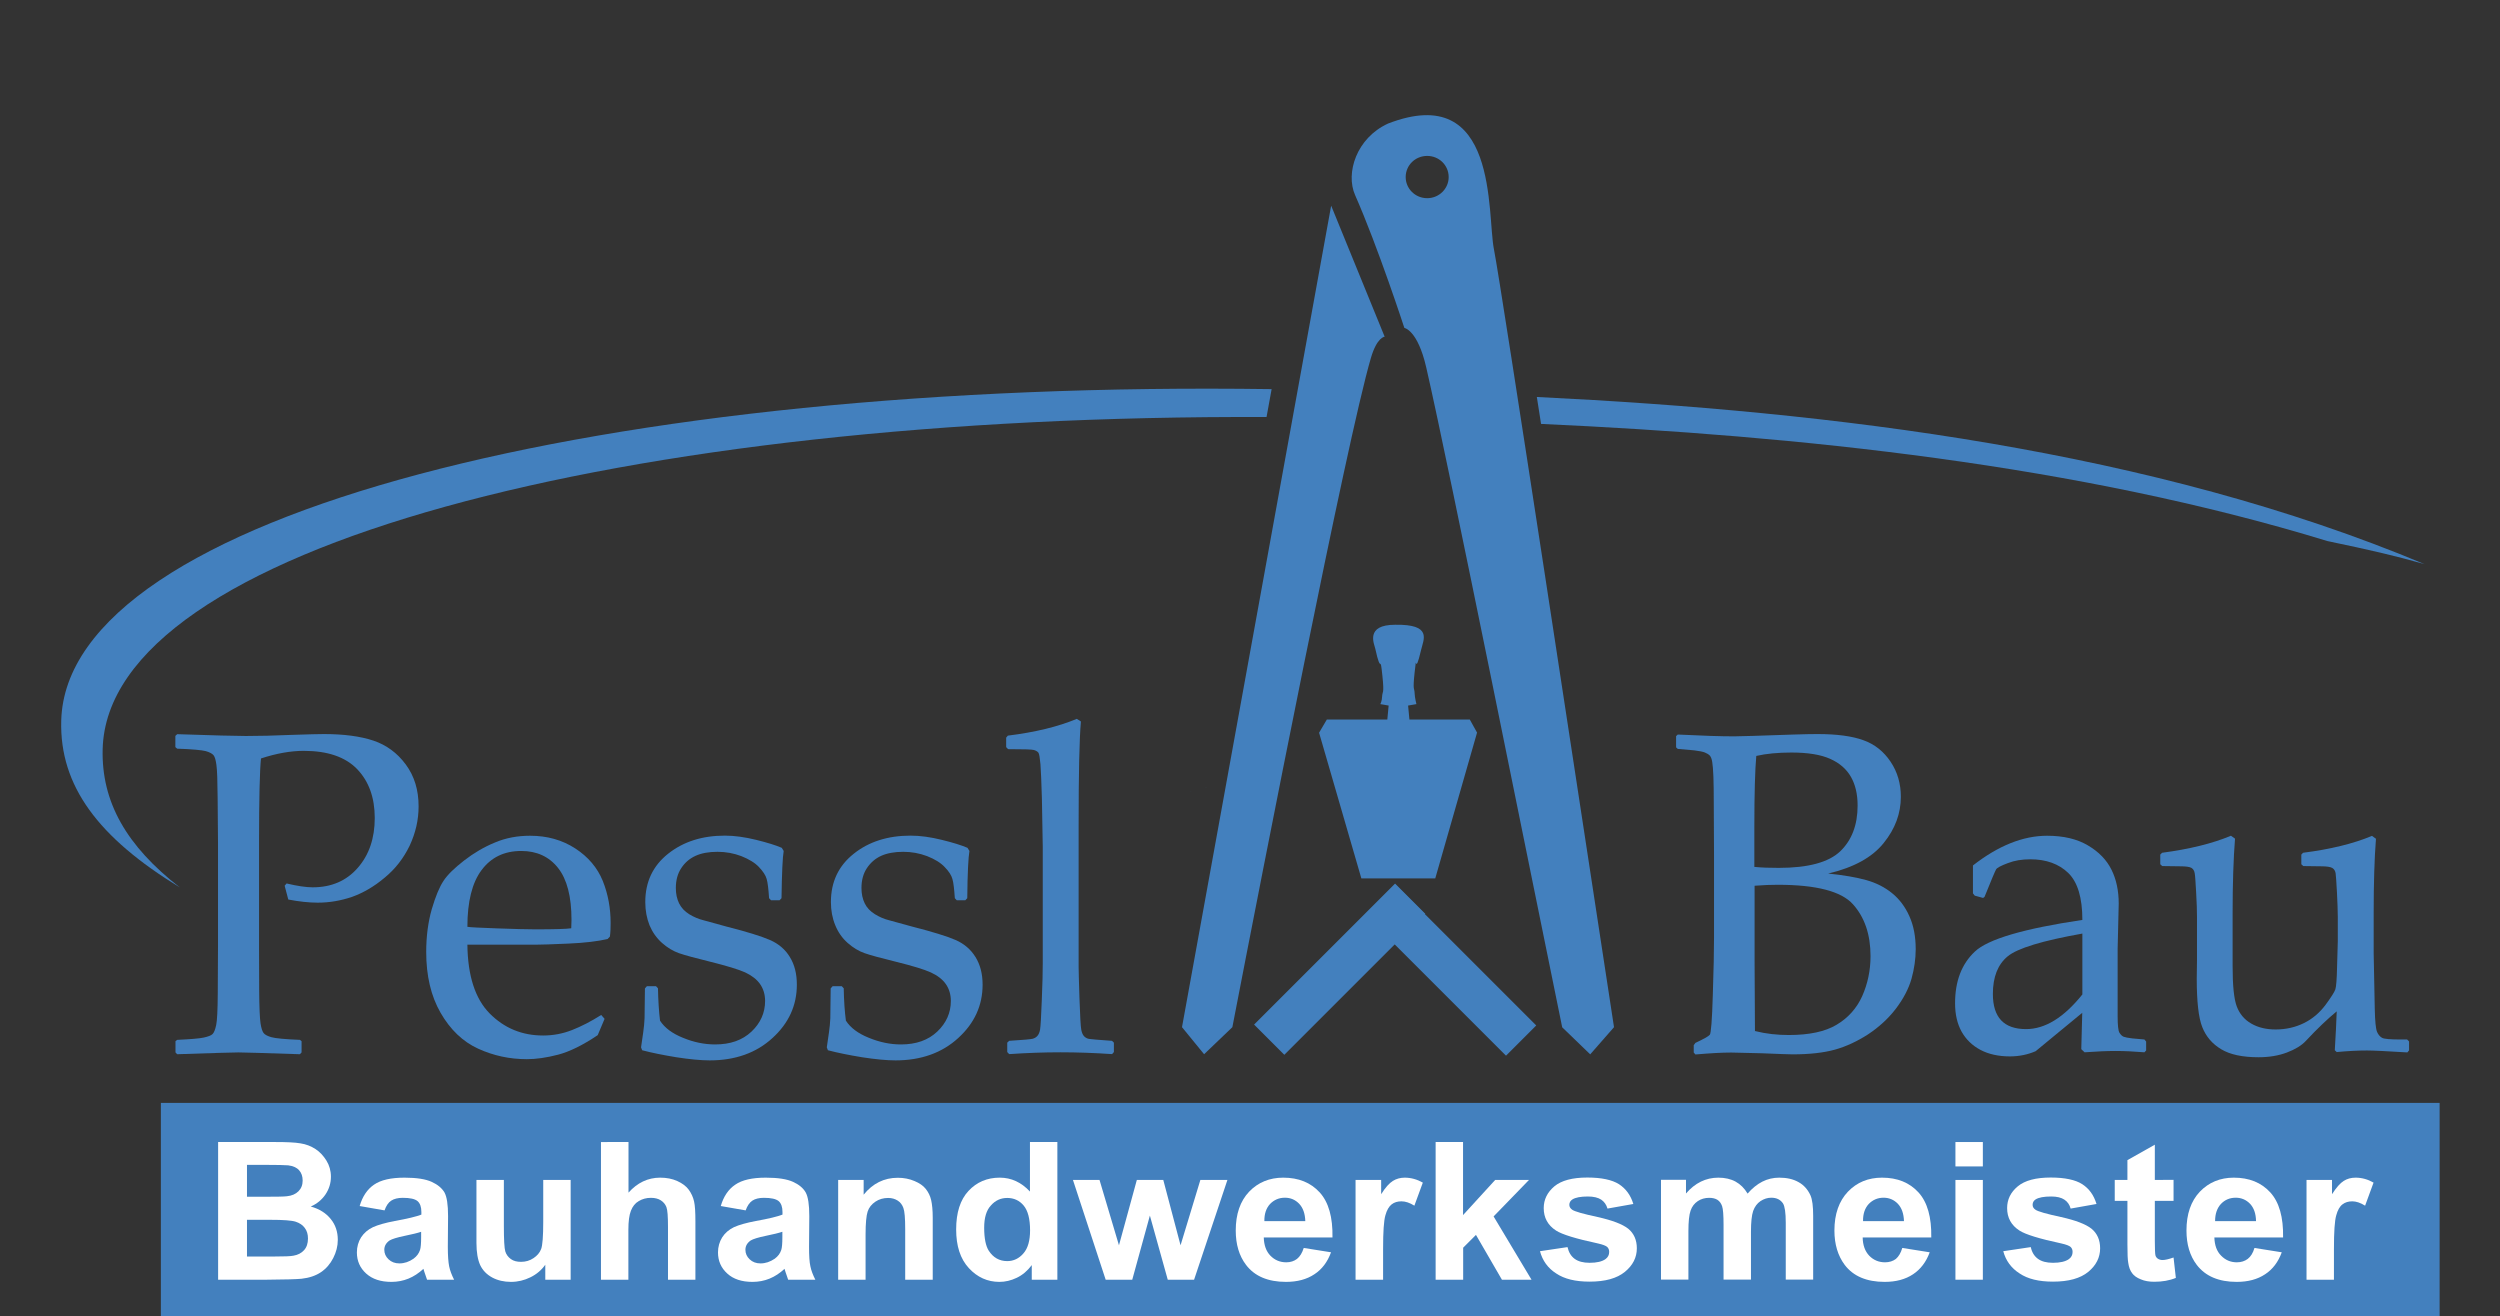 <?xml version="1.0" encoding="utf-8"?>
<!-- Generator: Adobe Illustrator 23.0.1, SVG Export Plug-In . SVG Version: 6.00 Build 0)  -->
<svg version="1.1" id="Ebene_1" xmlns="http://www.w3.org/2000/svg" xmlns:xlink="http://www.w3.org/1999/xlink" x="0px" y="0px"
	 viewBox="0 0 207 109" style="enable-background:new 0 0 207 109;" xml:space="preserve">
<rect x="0" y="0" width="207" height="109" fill="#333333" stroke="none"/>
<style type="text/css">
	.st0{fill:none;}
	.st1{fill:#E21F21;}
	.st2{fill:#4380BE;}
	.st3{fill:#C42E22;}
	.st4{fill:#FFFFFF;}
</style>
<path class="st0" d="M124.6,43.66c0.02,0.01,0.03,0.01,0.05,0.02c0.01,0,0.02,0,0.03,0.01C124.65,43.68,124.62,43.67,124.6,43.66z"
	/>
<path class="st1" d="M124.53,43.64c0.03,0.02,0.07,0.03,0.11,0.04c-0.02-0.01-0.03-0.01-0.05-0.02
	C124.58,43.65,124.55,43.64,124.53,43.64z"/>
<path class="st1" d="M125.6,72.99"/>
<path class="st2" d="M14.67,60.79c2.98,0.1,4.88,0.15,5.69,0.15c1.11,0,2.36-0.03,3.74-0.09c1.46-0.05,2.37-0.07,2.71-0.07
	c1.65,0,3.02,0.18,4.1,0.54c1.08,0.36,1.98,1.02,2.69,1.98c0.71,0.96,1.06,2.11,1.06,3.47c0,1.12-0.25,2.2-0.74,3.25
	c-0.5,1.04-1.19,1.93-2.08,2.66c-0.88,0.74-1.79,1.26-2.69,1.58c-0.91,0.31-1.86,0.48-2.84,0.48c-0.73,0-1.55-0.09-2.44-0.26
	l-0.3-1.14l0.16-0.19c0.88,0.21,1.61,0.32,2.16,0.32c1.55,0,2.8-0.54,3.73-1.61c0.94-1.07,1.41-2.45,1.41-4.13
	c0-1.69-0.49-3.04-1.46-4.05c-0.98-1.01-2.45-1.51-4.42-1.51c-1.08,0-2.26,0.21-3.54,0.63c-0.1,0.95-0.16,3.27-0.16,6.94v8.64
	L21.46,82c0.01,1.4,0.05,2.31,0.11,2.72s0.15,0.68,0.26,0.82c0.11,0.14,0.33,0.25,0.64,0.34c0.32,0.09,1.1,0.17,2.36,0.22l0.14,0.11
	v0.93l-0.14,0.15c-3.01-0.1-4.71-0.15-5.09-0.15c-0.4,0-2.09,0.05-5.07,0.15l-0.14-0.15v-0.93l0.14-0.11
	c1.1-0.05,1.83-0.11,2.2-0.19c0.36-0.08,0.61-0.17,0.73-0.29c0.12-0.12,0.22-0.37,0.3-0.75c0.08-0.38,0.12-1.24,0.13-2.57l0.02-3.93
	v-8.64l-0.03-3.64c-0.01-1.42-0.04-2.33-0.1-2.74c-0.05-0.41-0.13-0.68-0.24-0.82c-0.11-0.13-0.33-0.25-0.65-0.34
	c-0.32-0.08-1.1-0.16-2.36-0.2l-0.15-0.13v-0.93L14.67,60.79z"/>
<path class="st2" d="M98.59,65.55c0.02,0,0.04,0.02,0.05,0.02c0,0,0.01,0,0.03,0.01C98.64,65.57,98.62,65.57,98.59,65.55z"/>
<path class="st0" d="M130.49,65.63L130.49,65.63L130.49,65.63C130.5,65.62,130.5,65.62,130.49,65.63z"/>
<path class="st0" d="M130.5,65.62c0.07-0.01,0.15-0.04,0.22-0.07c0.01-0.01,0.02-0.01,0.03-0.01
	C130.67,65.57,130.59,65.6,130.5,65.62z"/>
<path class="st3" d="M130.5,65.62c0.08-0.01,0.16-0.03,0.22-0.07C130.65,65.58,130.57,65.61,130.5,65.62L130.5,65.62z"/>
<path class="st2" d="M98.53,65.54c0.03,0.02,0.06,0.02,0.11,0.04c-0.02,0-0.03-0.02-0.05-0.02C98.57,65.55,98.55,65.54,98.53,65.54z
	"/>
<path class="st3" d="M99.54,90.17"/>
<path class="st2" d="M99.85,65.2c0.02,0.01,0.03,0.02,0.05,0.02c0.01,0,0.01,0,0.03,0.01C99.9,65.22,99.88,65.21,99.85,65.2z"/>
<path class="st2" d="M99.8,65.18c0.02,0.02,0.06,0.03,0.1,0.04c-0.02-0.01-0.03-0.01-0.05-0.02C99.83,65.2,99.81,65.19,99.8,65.18z"
	/>
<path class="st3" d="M100.75,91.49"/>
<path class="st0" d="M101.61,88"/>
<path class="st0" d="M111.07,28.63"/>
<path class="st2" d="M50.06,84.36l-0.57,1.35c-1.23,0.83-2.33,1.37-3.29,1.62c-0.96,0.25-1.82,0.37-2.58,0.37
	c-1.42,0-2.76-0.29-4.03-0.87c-1.27-0.58-2.31-1.58-3.11-2.97c-0.8-1.39-1.19-3.07-1.19-5.04c0-1.3,0.16-2.49,0.46-3.54
	c0.31-1.05,0.63-1.83,0.97-2.34c0.33-0.51,0.91-1.07,1.71-1.69c0.8-0.62,1.65-1.12,2.55-1.49c0.9-0.38,1.86-0.56,2.91-0.56
	c1.42,0,2.66,0.35,3.74,1.05c1.08,0.7,1.84,1.61,2.28,2.69c0.44,1.1,0.65,2.26,0.65,3.49c0,0.38-0.01,0.76-0.06,1.12l-0.19,0.2
	c-0.81,0.19-1.88,0.32-3.25,0.38c-1.36,0.06-2.25,0.09-2.69,0.09H38.7c0.03,2.57,0.64,4.47,1.84,5.69c1.21,1.22,2.68,1.83,4.43,1.83
	c0.83,0,1.62-0.15,2.39-0.45c0.76-0.3,1.57-0.71,2.42-1.25L50.06,84.36z M38.7,76.74c0.22,0.04,1.03,0.08,2.45,0.13
	c1.42,0.05,2.48,0.08,3.16,0.08c1.64,0,2.64-0.03,2.99-0.09c0.01-0.3,0.02-0.52,0.02-0.69c0-1.93-0.37-3.36-1.11-4.3
	c-0.74-0.94-1.76-1.41-3.05-1.41c-1.41,0-2.5,0.53-3.29,1.59C39.09,73.09,38.7,74.66,38.7,76.74z"/>
<path class="st2" d="M53.56,81.66h0.76l0.16,0.17c0.02,1.04,0.08,1.94,0.17,2.68c0.37,0.58,1,1.06,1.9,1.42
	c0.89,0.37,1.79,0.55,2.66,0.55c1.26,0,2.26-0.35,3.01-1.06c0.75-0.71,1.13-1.56,1.13-2.54c0-0.53-0.14-1-0.41-1.39
	c-0.27-0.39-0.68-0.71-1.23-0.97c-0.55-0.25-1.54-0.55-2.95-0.9c-1.21-0.3-2.07-0.53-2.55-0.7c-0.48-0.17-0.95-0.45-1.4-0.85
	c-0.45-0.4-0.79-0.89-1.03-1.46c-0.23-0.58-0.35-1.22-0.35-1.92c0-1.67,0.63-3,1.89-4c1.26-1,2.82-1.5,4.7-1.5
	c0.79,0,1.65,0.12,2.59,0.35c0.93,0.23,1.64,0.45,2.12,0.66l0.16,0.26c-0.09,0.5-0.15,1.8-0.18,3.91l-0.16,0.17h-0.71l-0.16-0.17
	c-0.05-0.75-0.11-1.29-0.2-1.59c-0.08-0.3-0.3-0.63-0.64-0.99c-0.34-0.36-0.83-0.65-1.45-0.9c-0.63-0.24-1.29-0.36-1.98-0.36
	c-0.72,0-1.33,0.11-1.81,0.33c-0.49,0.22-0.89,0.56-1.19,1.02c-0.3,0.45-0.45,1-0.45,1.65c0,0.48,0.09,0.9,0.27,1.27
	c0.18,0.37,0.47,0.67,0.84,0.9c0.38,0.23,0.78,0.4,1.19,0.5l1.93,0.53c1.66,0.42,2.84,0.79,3.56,1.1c0.71,0.31,1.27,0.78,1.65,1.41
	c0.39,0.63,0.58,1.39,0.58,2.29c0,1.72-0.67,3.19-2.02,4.42c-1.34,1.23-3.08,1.85-5.19,1.85c-0.74,0-1.67-0.09-2.77-0.26
	c-1.1-0.18-2.04-0.37-2.83-0.58l-0.09-0.24l0.18-1.25c0.06-0.39,0.09-0.78,0.11-1.16c0.01-0.4,0.02-1.22,0.03-2.47L53.56,81.66z"/>
<path class="st2" d="M68.94,81.66h0.76l0.16,0.17c0.02,1.04,0.08,1.94,0.18,2.68c0.37,0.58,1,1.06,1.9,1.42
	c0.9,0.37,1.78,0.55,2.66,0.55c1.25,0,2.25-0.35,3-1.06c0.75-0.71,1.13-1.56,1.13-2.54c0-0.53-0.14-1-0.41-1.39
	c-0.27-0.39-0.68-0.71-1.24-0.97c-0.55-0.25-1.53-0.55-2.95-0.9c-1.22-0.3-2.07-0.53-2.55-0.7c-0.48-0.17-0.95-0.45-1.4-0.85
	c-0.45-0.4-0.79-0.89-1.02-1.46c-0.24-0.58-0.36-1.22-0.36-1.92c0-1.67,0.63-3,1.89-4c1.25-1,2.83-1.5,4.7-1.5
	c0.8,0,1.66,0.12,2.59,0.35c0.94,0.23,1.64,0.45,2.13,0.66l0.16,0.26c-0.09,0.5-0.16,1.8-0.18,3.91l-0.16,0.17h-0.71l-0.16-0.17
	c-0.05-0.75-0.11-1.29-0.2-1.59c-0.08-0.3-0.29-0.63-0.64-0.99c-0.34-0.36-0.82-0.65-1.45-0.9c-0.63-0.24-1.29-0.36-1.98-0.36
	c-0.72,0-1.33,0.11-1.82,0.33c-0.49,0.22-0.88,0.56-1.19,1.02c-0.3,0.45-0.45,1-0.45,1.65c0,0.48,0.09,0.9,0.27,1.27
	c0.18,0.37,0.47,0.67,0.85,0.9c0.37,0.23,0.77,0.4,1.18,0.5l1.93,0.53c1.65,0.42,2.84,0.79,3.56,1.1c0.71,0.31,1.26,0.78,1.65,1.41
	c0.39,0.63,0.59,1.39,0.59,2.29c0,1.72-0.67,3.19-2.02,4.42c-1.34,1.23-3.08,1.85-5.19,1.85c-0.74,0-1.67-0.09-2.77-0.26
	c-1.1-0.18-2.04-0.37-2.83-0.58l-0.09-0.24l0.18-1.25c0.06-0.39,0.09-0.78,0.11-1.16c0.01-0.4,0.02-1.22,0.03-2.47L68.94,81.66z"/>
<path class="st2" d="M89.16,59.52l0.34,0.22c-0.13,1.43-0.19,4.29-0.19,8.6v11.69c0,0.28,0.02,1.15,0.07,2.64
	c0.05,1.49,0.1,2.35,0.15,2.6c0.05,0.25,0.13,0.43,0.24,0.54c0.11,0.11,0.24,0.18,0.39,0.21c0.15,0.03,0.79,0.08,1.91,0.16
	l0.16,0.15v0.78l-0.15,0.17c-1.47-0.1-2.9-0.15-4.27-0.15c-1.36,0-2.77,0.05-4.25,0.15l-0.16-0.17v-0.78l0.16-0.15
	c1.15-0.07,1.8-0.13,1.94-0.17c0.15-0.04,0.28-0.11,0.39-0.23c0.11-0.12,0.19-0.3,0.23-0.54c0.04-0.25,0.09-1.05,0.14-2.41
	c0.06-1.36,0.08-2.39,0.08-3.08V70.1l-0.07-3.95c-0.04-1.38-0.08-2.34-0.12-2.87c-0.05-0.54-0.1-0.85-0.17-0.96
	c-0.07-0.09-0.2-0.17-0.37-0.22c-0.17-0.05-0.89-0.07-2.14-0.07l-0.16-0.17v-0.78l0.14-0.17C85.71,60.63,87.61,60.17,89.16,59.52z"
	/>
<path class="st2" d="M138.92,62.01l-0.14-0.13v-0.93l0.14-0.13c2.02,0.1,3.58,0.15,4.67,0.15c0.41,0,2.05-0.05,4.91-0.15
	c0.92-0.03,1.59-0.04,2-0.04c1.59,0,2.86,0.17,3.79,0.51c0.93,0.33,1.68,0.93,2.25,1.78c0.57,0.85,0.85,1.82,0.85,2.9
	c0,1.38-0.47,2.66-1.42,3.83c-0.94,1.18-2.47,2.03-4.6,2.53c1.27,0.13,2.33,0.31,3.15,0.54c0.83,0.23,1.55,0.6,2.15,1.09
	c0.6,0.49,1.08,1.12,1.43,1.91c0.35,0.78,0.52,1.69,0.52,2.72c0,0.81-0.12,1.63-0.35,2.46c-0.24,0.83-0.67,1.65-1.3,2.48
	c-0.63,0.82-1.4,1.52-2.29,2.11c-0.9,0.58-1.82,1.01-2.75,1.27c-0.94,0.26-2.11,0.39-3.5,0.39c-0.28,0-1.13-0.03-2.54-0.09
	c-1.57-0.04-2.42-0.06-2.55-0.06c-0.8,0-1.79,0.06-2.96,0.16l-0.14-0.16v-0.61l0.14-0.19c0.68-0.32,1.08-0.54,1.19-0.67
	c0.1-0.12,0.19-1.22,0.25-3.3c0.07-2.07,0.1-3.66,0.1-4.75v-6.84l-0.02-4.23c0-0.92-0.01-1.66-0.03-2.24
	c-0.02-0.58-0.06-0.99-0.1-1.24c-0.04-0.25-0.11-0.42-0.2-0.52c-0.1-0.1-0.23-0.18-0.4-0.25c-0.17-0.07-0.46-0.13-0.88-0.18
	L138.92,62.01z M145.28,71.78c0.59,0.06,1.26,0.08,2,0.08c2.44,0,4.14-0.46,5.1-1.38c0.95-0.92,1.43-2.18,1.43-3.78
	c0-0.93-0.18-1.72-0.55-2.37c-0.37-0.65-0.94-1.15-1.73-1.5c-0.78-0.35-1.85-0.52-3.2-0.52c-1.1,0-2.07,0.09-2.91,0.28
	c-0.1,1.12-0.16,3.07-0.16,5.85V71.78L145.28,71.78z M145.31,85.37c0.91,0.23,1.85,0.33,2.8,0.33c1.69,0,3.01-0.28,3.96-0.85
	c0.96-0.57,1.67-1.37,2.12-2.37c0.45-1.01,0.69-2.12,0.69-3.31c0-1.79-0.49-3.22-1.45-4.29c-0.96-1.08-3.04-1.62-6.23-1.62
	c-0.53,0-1.18,0.02-1.92,0.08v6.35L145.31,85.37z"/>
<path class="st2" d="M164.2,74.35l-0.69-0.19l-0.15-0.19v-2.31c2.1-1.64,4.15-2.46,6.14-2.46c1.36,0,2.49,0.27,3.38,0.8
	c0.9,0.53,1.55,1.2,1.95,2.01c0.4,0.8,0.6,1.74,0.6,2.81l-0.09,3.75v5.56c0,0.76,0.05,1.22,0.15,1.38c0.1,0.16,0.21,0.27,0.34,0.33
	c0.13,0.05,0.37,0.1,0.72,0.14l1.01,0.09l0.14,0.17v0.74l-0.14,0.15c-0.86-0.07-1.66-0.11-2.41-0.11c-0.7,0-1.56,0.04-2.55,0.11
	l-0.27-0.26l0.08-3.01l-3.86,3.18c-0.65,0.28-1.36,0.43-2.13,0.43c-0.94,0-1.76-0.18-2.44-0.54c-0.68-0.36-1.2-0.87-1.56-1.51
	c-0.36-0.65-0.54-1.43-0.54-2.35c0-1.82,0.54-3.25,1.64-4.28c1.09-1.03,4.05-1.9,8.9-2.62c0-1.84-0.39-3.13-1.17-3.89
	c-0.78-0.75-1.83-1.13-3.14-1.13c-0.69,0-1.31,0.1-1.87,0.32c-0.56,0.21-0.88,0.38-0.96,0.51c-0.08,0.13-0.4,0.89-0.96,2.28
	L164.2,74.35z M172.42,77.3c-3.31,0.59-5.37,1.21-6.19,1.89c-0.81,0.67-1.22,1.7-1.22,3.11c0,1.94,0.91,2.91,2.75,2.91
	c1.57,0,3.12-0.95,4.66-2.87V77.3L172.42,77.3z"/>
<path class="st2" d="M184.72,69.2l0.34,0.24c-0.13,1.63-0.2,3.7-0.2,6.21V80c0,1.59,0.11,2.7,0.34,3.32c0.23,0.62,0.63,1.1,1.2,1.43
	c0.57,0.33,1.24,0.49,2.02,0.49c0.86,0,1.64-0.18,2.35-0.53c0.71-0.35,1.3-0.86,1.78-1.5c0.47-0.64,0.75-1.08,0.82-1.3
	c0.07-0.22,0.12-0.85,0.14-1.88l0.06-2.09v-2.02c0-0.5-0.03-1.18-0.07-2.03c-0.04-0.86-0.09-1.38-0.11-1.58
	c-0.03-0.2-0.12-0.34-0.27-0.44c-0.15-0.09-0.46-0.14-0.92-0.14l-1.49-0.02l-0.16-0.15v-0.8l0.14-0.15c2.26-0.29,4.16-0.75,5.71-1.4
	l0.33,0.24c-0.13,1.63-0.19,3.7-0.19,6.21v3.29c0,0.18,0.03,1.71,0.09,4.56c0.02,1.06,0.09,1.7,0.19,1.93
	c0.1,0.23,0.24,0.39,0.41,0.49c0.18,0.1,0.7,0.14,1.58,0.14h0.5l0.16,0.16v0.74l-0.14,0.17c-1.66-0.1-2.78-0.16-3.35-0.16
	c-0.72,0-1.55,0.04-2.5,0.13l-0.16-0.15c0.08-1.27,0.13-2.34,0.16-3.22c-0.74,0.61-1.6,1.42-2.55,2.44
	c-0.36,0.39-0.89,0.71-1.58,0.97c-0.69,0.26-1.47,0.39-2.34,0.39c-1.33,0-2.36-0.22-3.09-0.66c-0.74-0.44-1.26-1.05-1.57-1.83
	c-0.31-0.77-0.46-2.12-0.46-4.02l0.02-1.48v-3.64c0-0.5-0.02-1.18-0.07-2.03c-0.05-0.86-0.08-1.38-0.12-1.58
	c-0.03-0.2-0.12-0.34-0.27-0.44c-0.16-0.09-0.47-0.13-0.93-0.13l-1.49-0.02l-0.16-0.15v-0.8l0.15-0.15
	C181.27,70.31,183.17,69.85,184.72,69.2z"/>
<path class="st2" d="M8.5,62.03c0.42-16.66,43.14-27.72,96.37-27.5c0.14-0.78,0.28-1.54,0.42-2.31C50.29,31.44,5.5,42.62,5.07,59.68
	c-0.14,5.39,3.06,9.67,9.82,13.8C10.48,70.05,8.39,66.41,8.5,62.03z"/>
<path class="st2" d="M127.25,32.87c0.12,0.72,0.23,1.47,0.35,2.23c21.28,0.97,44.47,3.38,65.11,9.7c3.62,0.76,5.42,1.17,8.04,1.91
	C178.26,37.29,151.83,34.07,127.25,32.87z"/>
<path class="st2" d="M79.67,60"/>
<rect x="13.32" y="91.32" class="st2" width="188.68" height="18.06"/>
<g>
	<path class="st4" d="M18.06,94.56h4.73c0.94,0,1.63,0.03,2.09,0.11c0.46,0.07,0.87,0.23,1.24,0.47c0.37,0.24,0.66,0.56,0.91,0.96
		c0.24,0.39,0.37,0.84,0.37,1.33c0,0.53-0.15,1.02-0.45,1.47c-0.3,0.44-0.71,0.78-1.22,1c0.72,0.2,1.27,0.55,1.66,1.04
		c0.39,0.48,0.58,1.06,0.58,1.72c0,0.52-0.13,1.02-0.38,1.51c-0.25,0.49-0.59,0.88-1.02,1.17c-0.43,0.29-0.97,0.47-1.6,0.54
		c-0.4,0.04-1.36,0.07-2.88,0.08h-4.03V94.56z M20.45,96.45v2.64h1.56c0.93,0,1.51-0.01,1.74-0.04c0.41-0.04,0.73-0.18,0.96-0.41
		c0.23-0.23,0.35-0.52,0.35-0.89c0-0.35-0.1-0.64-0.3-0.86c-0.2-0.22-0.5-0.35-0.9-0.4c-0.24-0.02-0.92-0.04-2.05-0.04H20.45z
		 M20.45,100.99v3.05h2.21c0.86,0,1.41-0.02,1.64-0.07c0.36-0.06,0.65-0.21,0.87-0.45c0.22-0.24,0.33-0.56,0.33-0.97
		c0-0.34-0.08-0.63-0.26-0.87c-0.17-0.24-0.42-0.41-0.75-0.52c-0.33-0.11-1.03-0.16-2.12-0.16H20.45L20.45,100.99z"/>
	<path class="st4" d="M31.84,100.22l-2.06-0.36c0.23-0.79,0.63-1.39,1.19-1.77c0.56-0.39,1.41-0.58,2.52-0.58
		c1.01,0,1.76,0.12,2.26,0.35c0.5,0.23,0.84,0.52,1.05,0.87c0.2,0.36,0.3,1.01,0.3,1.96l-0.02,2.55c0,0.73,0.04,1.26,0.11,1.61
		c0.07,0.35,0.21,0.71,0.41,1.11h-2.24c-0.06-0.15-0.13-0.36-0.22-0.64c-0.04-0.13-0.06-0.22-0.08-0.26
		c-0.39,0.36-0.8,0.63-1.24,0.81c-0.44,0.18-0.92,0.27-1.41,0.27c-0.89,0-1.58-0.23-2.09-0.69c-0.51-0.46-0.77-1.04-0.77-1.75
		c0-0.46,0.12-0.88,0.35-1.25c0.24-0.36,0.56-0.64,0.98-0.84c0.42-0.19,1.02-0.36,1.8-0.51c1.06-0.19,1.8-0.37,2.21-0.53v-0.22
		c0-0.42-0.11-0.72-0.32-0.9c-0.22-0.18-0.62-0.27-1.22-0.27c-0.4,0-0.72,0.08-0.95,0.23C32.16,99.56,31.98,99.83,31.84,100.22z
		 M34.88,101.99c-0.29,0.1-0.75,0.21-1.38,0.34c-0.63,0.13-1.04,0.26-1.24,0.38c-0.29,0.2-0.44,0.46-0.44,0.77
		c0,0.31,0.12,0.57,0.35,0.79c0.24,0.23,0.54,0.34,0.9,0.34c0.41,0,0.8-0.13,1.17-0.39c0.27-0.2,0.45-0.44,0.54-0.73
		c0.06-0.18,0.09-0.54,0.09-1.06V101.99z"/>
	<path class="st4" d="M45.15,105.96v-1.24c-0.31,0.44-0.72,0.79-1.23,1.04c-0.51,0.25-1.04,0.38-1.61,0.38
		c-0.58,0-1.1-0.12-1.55-0.36c-0.46-0.25-0.79-0.59-1-1.03c-0.2-0.44-0.31-1.05-0.31-1.83V97.7h2.27v3.79
		c0,1.16,0.04,1.87,0.12,2.13c0.08,0.26,0.24,0.47,0.46,0.63c0.22,0.16,0.5,0.23,0.84,0.23c0.39,0,0.73-0.1,1.04-0.31
		c0.3-0.2,0.52-0.46,0.63-0.76c0.11-0.3,0.17-1.05,0.17-2.23V97.7h2.27v8.26H45.15z"/>
	<path class="st4" d="M52.04,94.56v4.19c0.73-0.82,1.61-1.24,2.62-1.24c0.53,0,1,0.09,1.42,0.28c0.42,0.19,0.74,0.43,0.95,0.72
		c0.21,0.29,0.36,0.61,0.44,0.97c0.08,0.35,0.11,0.9,0.11,1.64v4.84h-2.27v-4.36c0-0.87-0.04-1.42-0.13-1.65
		c-0.09-0.23-0.24-0.42-0.46-0.56c-0.22-0.14-0.49-0.21-0.82-0.21c-0.38,0-0.71,0.09-1.01,0.27c-0.3,0.17-0.51,0.44-0.65,0.8
		c-0.14,0.35-0.21,0.88-0.21,1.57v4.14h-2.27v-11.4H52.04z"/>
	<path class="st4" d="M61.74,100.22l-2.06-0.36c0.23-0.79,0.63-1.39,1.2-1.77c0.56-0.39,1.41-0.58,2.52-0.58
		c1.02,0,1.77,0.12,2.27,0.35c0.5,0.23,0.84,0.52,1.04,0.87c0.2,0.36,0.3,1.01,0.3,1.96l-0.02,2.55c0,0.73,0.03,1.26,0.11,1.61
		c0.07,0.35,0.21,0.71,0.41,1.11h-2.25c-0.06-0.15-0.13-0.36-0.22-0.64c-0.04-0.13-0.07-0.22-0.08-0.26
		c-0.39,0.36-0.8,0.63-1.24,0.81c-0.44,0.18-0.91,0.27-1.42,0.27c-0.88,0-1.58-0.23-2.08-0.69c-0.51-0.46-0.77-1.04-0.77-1.75
		c0-0.46,0.12-0.88,0.35-1.25c0.23-0.36,0.56-0.64,0.97-0.84c0.42-0.19,1.02-0.36,1.81-0.51c1.06-0.19,1.8-0.37,2.21-0.53v-0.22
		c0-0.42-0.11-0.72-0.32-0.9c-0.22-0.18-0.62-0.27-1.22-0.27c-0.4,0-0.72,0.08-0.95,0.23C62.07,99.56,61.88,99.83,61.74,100.22z
		 M64.78,101.99c-0.29,0.1-0.75,0.21-1.38,0.34c-0.63,0.13-1.04,0.26-1.24,0.38c-0.29,0.2-0.44,0.46-0.44,0.77
		c0,0.31,0.12,0.57,0.35,0.79c0.24,0.23,0.54,0.34,0.9,0.34c0.41,0,0.8-0.13,1.18-0.39c0.27-0.2,0.45-0.44,0.54-0.73
		c0.06-0.18,0.09-0.54,0.09-1.06V101.99z"/>
	<path class="st4" d="M77.22,105.96h-2.27v-4.21c0-0.89-0.05-1.47-0.15-1.73c-0.09-0.26-0.25-0.47-0.47-0.61
		c-0.22-0.14-0.48-0.22-0.79-0.22c-0.39,0-0.75,0.1-1.06,0.31c-0.31,0.21-0.53,0.48-0.64,0.82c-0.11,0.34-0.17,0.97-0.17,1.9v3.74
		h-2.27v-8.26h2.11v1.22c0.75-0.93,1.69-1.4,2.83-1.4c0.5,0,0.96,0.09,1.38,0.27c0.41,0.17,0.73,0.39,0.94,0.66
		c0.21,0.27,0.36,0.57,0.44,0.92s0.13,0.83,0.13,1.47V105.96L77.22,105.96z"/>
	<path class="st4" d="M87.54,105.96h-2.11v-1.21c-0.35,0.47-0.76,0.82-1.24,1.05c-0.48,0.23-0.96,0.34-1.44,0.34
		c-0.98,0-1.83-0.38-2.53-1.14c-0.71-0.77-1.05-1.84-1.05-3.2c0-1.4,0.34-2.46,1.02-3.19c0.68-0.73,1.54-1.1,2.59-1.1
		c0.96,0,1.79,0.39,2.5,1.15v-4.1h2.27V105.96L87.54,105.96z M81.49,101.65c0,0.88,0.13,1.52,0.38,1.91
		c0.37,0.57,0.88,0.86,1.53,0.86c0.52,0,0.97-0.21,1.34-0.64c0.37-0.42,0.55-1.06,0.55-1.91c0-0.95-0.18-1.63-0.53-2.05
		c-0.35-0.42-0.81-0.63-1.36-0.63c-0.54,0-0.99,0.21-1.35,0.62C81.67,100.21,81.49,100.83,81.49,101.65z"/>
	<path class="st4" d="M91.55,105.96l-2.71-8.26h2.2l1.61,5.41l1.48-5.41h2.19l1.43,5.41l1.64-5.41h2.24l-2.76,8.26h-2.18l-1.48-5.31
		l-1.46,5.31L91.55,105.96L91.55,105.96z"/>
	<path class="st4" d="M107.95,103.33l2.26,0.36c-0.29,0.8-0.75,1.41-1.38,1.82c-0.63,0.42-1.41,0.63-2.35,0.63
		c-1.49,0-2.6-0.47-3.31-1.41c-0.57-0.75-0.85-1.7-0.85-2.84c0-1.37,0.37-2.44,1.11-3.22c0.74-0.77,1.69-1.16,2.82-1.16
		c1.28,0,2.28,0.41,3.02,1.22c0.74,0.81,1.09,2.06,1.06,3.73h-5.69c0.02,0.65,0.2,1.15,0.55,1.51c0.35,0.36,0.79,0.55,1.31,0.55
		c0.36,0,0.65-0.1,0.89-0.28C107.64,104.04,107.82,103.74,107.95,103.33z M108.08,101.12c-0.02-0.64-0.19-1.11-0.51-1.45
		c-0.32-0.33-0.71-0.5-1.18-0.5c-0.49,0-0.9,0.18-1.23,0.52c-0.32,0.35-0.48,0.82-0.47,1.42H108.08L108.08,101.12z"/>
	<path class="st4" d="M114.51,105.96h-2.27V97.7h2.12v1.18c0.35-0.56,0.68-0.92,0.97-1.1c0.29-0.18,0.62-0.27,0.98-0.27
		c0.52,0,1.02,0.14,1.5,0.41l-0.7,1.91c-0.38-0.24-0.74-0.36-1.07-0.36c-0.32,0-0.59,0.08-0.81,0.25c-0.22,0.17-0.4,0.47-0.52,0.91
		c-0.13,0.44-0.19,1.36-0.19,2.77V105.96L114.51,105.96z"/>
	<path class="st4" d="M118.87,105.96v-11.4h2.27v6.05l2.66-2.91h2.8l-2.93,3.02l3.14,5.24h-2.45l-2.15-3.71l-1.06,1.06v2.65H118.87
		L118.87,105.96z"/>
	<path class="st4" d="M127.51,103.6l2.28-0.34c0.1,0.43,0.29,0.75,0.59,0.97c0.3,0.22,0.71,0.33,1.24,0.33
		c0.59,0,1.03-0.1,1.32-0.31c0.2-0.15,0.3-0.34,0.3-0.59c0-0.17-0.05-0.3-0.16-0.41c-0.11-0.1-0.36-0.2-0.76-0.29
		c-1.83-0.39-2.99-0.75-3.48-1.07c-0.68-0.44-1.02-1.06-1.02-1.86c0-0.71,0.3-1.31,0.88-1.8c0.59-0.49,1.5-0.73,2.73-0.73
		c1.17,0,2.05,0.19,2.62,0.55c0.57,0.37,0.97,0.91,1.19,1.64l-2.14,0.38c-0.09-0.32-0.27-0.57-0.52-0.74
		c-0.26-0.17-0.63-0.26-1.1-0.26c-0.6,0-1.02,0.08-1.28,0.24c-0.17,0.11-0.26,0.26-0.26,0.45c0,0.16,0.08,0.29,0.23,0.4
		c0.2,0.15,0.91,0.35,2.12,0.61c1.2,0.27,2.05,0.59,2.53,0.97c0.47,0.39,0.71,0.93,0.71,1.62c0,0.76-0.33,1.41-0.99,1.95
		c-0.66,0.54-1.63,0.81-2.92,0.81c-1.17,0-2.09-0.22-2.77-0.68C128.16,105,127.72,104.38,127.51,103.6z"/>
	<path class="st4" d="M137.51,97.69h2.09v1.13c0.75-0.87,1.64-1.31,2.68-1.31c0.55,0,1.03,0.11,1.43,0.33
		c0.4,0.22,0.73,0.55,0.99,0.99c0.38-0.44,0.79-0.77,1.22-0.99c0.43-0.22,0.9-0.33,1.4-0.33c0.63,0,1.16,0.12,1.6,0.37
		c0.44,0.24,0.76,0.61,0.98,1.08c0.16,0.35,0.23,0.93,0.23,1.71v5.28h-2.27v-4.72c0-0.82-0.08-1.35-0.23-1.59
		c-0.21-0.31-0.53-0.47-0.97-0.47c-0.32,0-0.61,0.1-0.89,0.28c-0.28,0.19-0.48,0.46-0.61,0.82c-0.12,0.36-0.18,0.93-0.18,1.71v3.97
		h-2.27v-4.53c0-0.8-0.04-1.32-0.12-1.55c-0.08-0.23-0.21-0.41-0.38-0.52c-0.17-0.11-0.4-0.17-0.69-0.17
		c-0.35,0-0.67,0.09-0.94,0.27c-0.28,0.19-0.48,0.44-0.6,0.79c-0.12,0.34-0.18,0.91-0.18,1.7v4.01h-2.27V97.69L137.51,97.69z"/>
	<path class="st4" d="M157.51,103.33l2.27,0.36c-0.29,0.8-0.76,1.41-1.38,1.82c-0.63,0.42-1.41,0.63-2.35,0.63
		c-1.49,0-2.6-0.47-3.31-1.41c-0.56-0.75-0.85-1.7-0.85-2.84c0-1.37,0.38-2.44,1.12-3.22c0.74-0.77,1.68-1.16,2.82-1.16
		c1.28,0,2.28,0.41,3.02,1.22c0.74,0.81,1.09,2.06,1.06,3.73h-5.68c0.01,0.65,0.2,1.15,0.54,1.51c0.35,0.36,0.79,0.55,1.31,0.55
		c0.36,0,0.66-0.1,0.9-0.28C157.21,104.04,157.39,103.74,157.51,103.33z M157.65,101.12c-0.02-0.64-0.19-1.11-0.51-1.45
		c-0.32-0.33-0.72-0.5-1.18-0.5c-0.49,0-0.9,0.18-1.23,0.52c-0.32,0.35-0.48,0.82-0.47,1.42H157.65L157.65,101.12z"/>
	<path class="st4" d="M161.91,96.58v-2.02h2.27v2.02H161.91z M161.91,105.96V97.7h2.27v8.26H161.91z"/>
	<path class="st4" d="M165.87,103.6l2.28-0.34c0.09,0.43,0.29,0.75,0.59,0.97c0.3,0.22,0.71,0.33,1.25,0.33
		c0.58,0,1.03-0.1,1.32-0.31c0.2-0.15,0.3-0.34,0.3-0.59c0-0.17-0.05-0.3-0.16-0.41c-0.11-0.1-0.36-0.2-0.76-0.29
		c-1.83-0.39-2.99-0.75-3.48-1.07c-0.68-0.44-1.02-1.06-1.02-1.86c0-0.71,0.29-1.31,0.88-1.8c0.59-0.49,1.5-0.73,2.73-0.73
		c1.17,0,2.05,0.19,2.61,0.55c0.57,0.37,0.96,0.91,1.18,1.64l-2.14,0.38c-0.09-0.32-0.26-0.57-0.52-0.74
		c-0.25-0.17-0.62-0.26-1.09-0.26c-0.6,0-1.03,0.08-1.29,0.24c-0.17,0.11-0.25,0.26-0.25,0.45c0,0.16,0.07,0.29,0.23,0.4
		c0.2,0.15,0.91,0.35,2.12,0.61c1.21,0.27,2.05,0.59,2.53,0.97c0.47,0.39,0.71,0.93,0.71,1.62c0,0.76-0.33,1.41-0.98,1.95
		c-0.66,0.54-1.63,0.81-2.92,0.81c-1.17,0-2.09-0.22-2.77-0.68C166.53,105,166.08,104.38,165.87,103.6z"/>
	<path class="st4" d="M179.97,97.69v1.74h-1.55v3.33c0,0.67,0.02,1.06,0.05,1.18c0.03,0.12,0.1,0.21,0.2,0.28
		c0.11,0.07,0.23,0.11,0.39,0.11c0.21,0,0.51-0.07,0.91-0.21l0.19,1.69c-0.53,0.22-1.13,0.32-1.79,0.32c-0.41,0-0.79-0.06-1.11-0.2
		c-0.33-0.13-0.57-0.3-0.72-0.51c-0.16-0.21-0.27-0.49-0.32-0.85c-0.05-0.25-0.07-0.77-0.07-1.54v-3.6h-1.05V97.7h1.05v-1.64
		l2.27-1.28v2.92L179.97,97.69L179.97,97.69z"/>
	<path class="st4" d="M186.67,103.33l2.26,0.36c-0.29,0.8-0.75,1.41-1.38,1.82c-0.63,0.42-1.41,0.63-2.35,0.63
		c-1.49,0-2.59-0.47-3.31-1.41c-0.57-0.75-0.85-1.7-0.85-2.84c0-1.37,0.37-2.44,1.11-3.22c0.74-0.77,1.68-1.16,2.81-1.16
		c1.28,0,2.28,0.41,3.02,1.22c0.74,0.81,1.09,2.06,1.06,3.73h-5.69c0.02,0.65,0.2,1.15,0.56,1.51c0.35,0.36,0.78,0.55,1.3,0.55
		c0.36,0,0.66-0.1,0.9-0.28C186.37,104.04,186.55,103.74,186.67,103.33z M186.8,101.12c-0.01-0.64-0.18-1.11-0.5-1.45
		c-0.32-0.33-0.72-0.5-1.18-0.5c-0.5,0-0.91,0.18-1.23,0.52c-0.32,0.35-0.48,0.82-0.48,1.42H186.8L186.8,101.12z"/>
	<path class="st4" d="M193.25,105.96h-2.27V97.7h2.11v1.18c0.36-0.56,0.68-0.92,0.97-1.1c0.28-0.18,0.61-0.27,0.98-0.27
		c0.52,0,1.02,0.14,1.49,0.41l-0.7,1.91c-0.38-0.24-0.74-0.36-1.06-0.36s-0.59,0.08-0.81,0.25c-0.23,0.17-0.4,0.47-0.52,0.91
		c-0.13,0.44-0.19,1.36-0.19,2.77V105.96L193.25,105.96z"/>
</g>
<g>
	<g>
		
			<rect x="102.7" y="78.53" transform="matrix(0.707 -0.707 0.707 0.707 -24.291 101.923)" class="st2" width="16.51" height="3.54"/>
		
			<rect x="118.36" y="72.05" transform="matrix(0.707 -0.707 0.707 0.707 -21.595 108.479)" class="st2" width="3.54" height="16.51"/>
	</g>
	<path class="st2" d="M121.7,59.58h-5l-0.11-1.16l0.69-0.12c0,0-0.14-0.53-0.15-0.91c-0.01-0.45-0.17-0.13,0-1.71
		c0.21-1.95-0.04,0.61,0.54-1.88c0.2-0.86,0.94-2.12-2.15-2.07c-2.51,0-1.73,1.6-1.65,1.97c0.51,2.34,0.39,0.29,0.59,2.24
		c0.17,1.59,0,1.27-0.02,1.72c-0.01,0.39-0.15,0.64-0.15,0.64l0.69,0.12l-0.11,1.16h-5.01l-0.64,1.09l3.5,12.06h6.12l3.46-12.07
		L121.7,59.58z"/>
	<path class="st2" d="M133.64,85.05c-2.5-16.33-9.33-61.34-9.94-64.4c-0.59-2.91,0.41-13.97-8.77-10.42
		c-2.62,1.2-3.53,4.1-2.73,5.92c1.91,4.33,4.08,11,4.08,11s1.1,0.17,1.81,3.26c1.94,8.45,8.67,42.04,11.26,54.65l2.32,2.24
		L133.64,85.05z M118.17,16.41c-0.98,0-1.78-0.78-1.78-1.75s0.79-1.75,1.78-1.75s1.78,0.78,1.78,1.75S119.15,16.41,118.17,16.41z"/>
	<path class="st2" d="M110.22,17.03L97.87,85.05l1.83,2.24l2.34-2.24c2.58-13.35,9.44-48.47,11.47-55.41
		c0.51-1.74,1.14-1.76,1.14-1.76L110.22,17.03z"/>
</g>
</svg>
